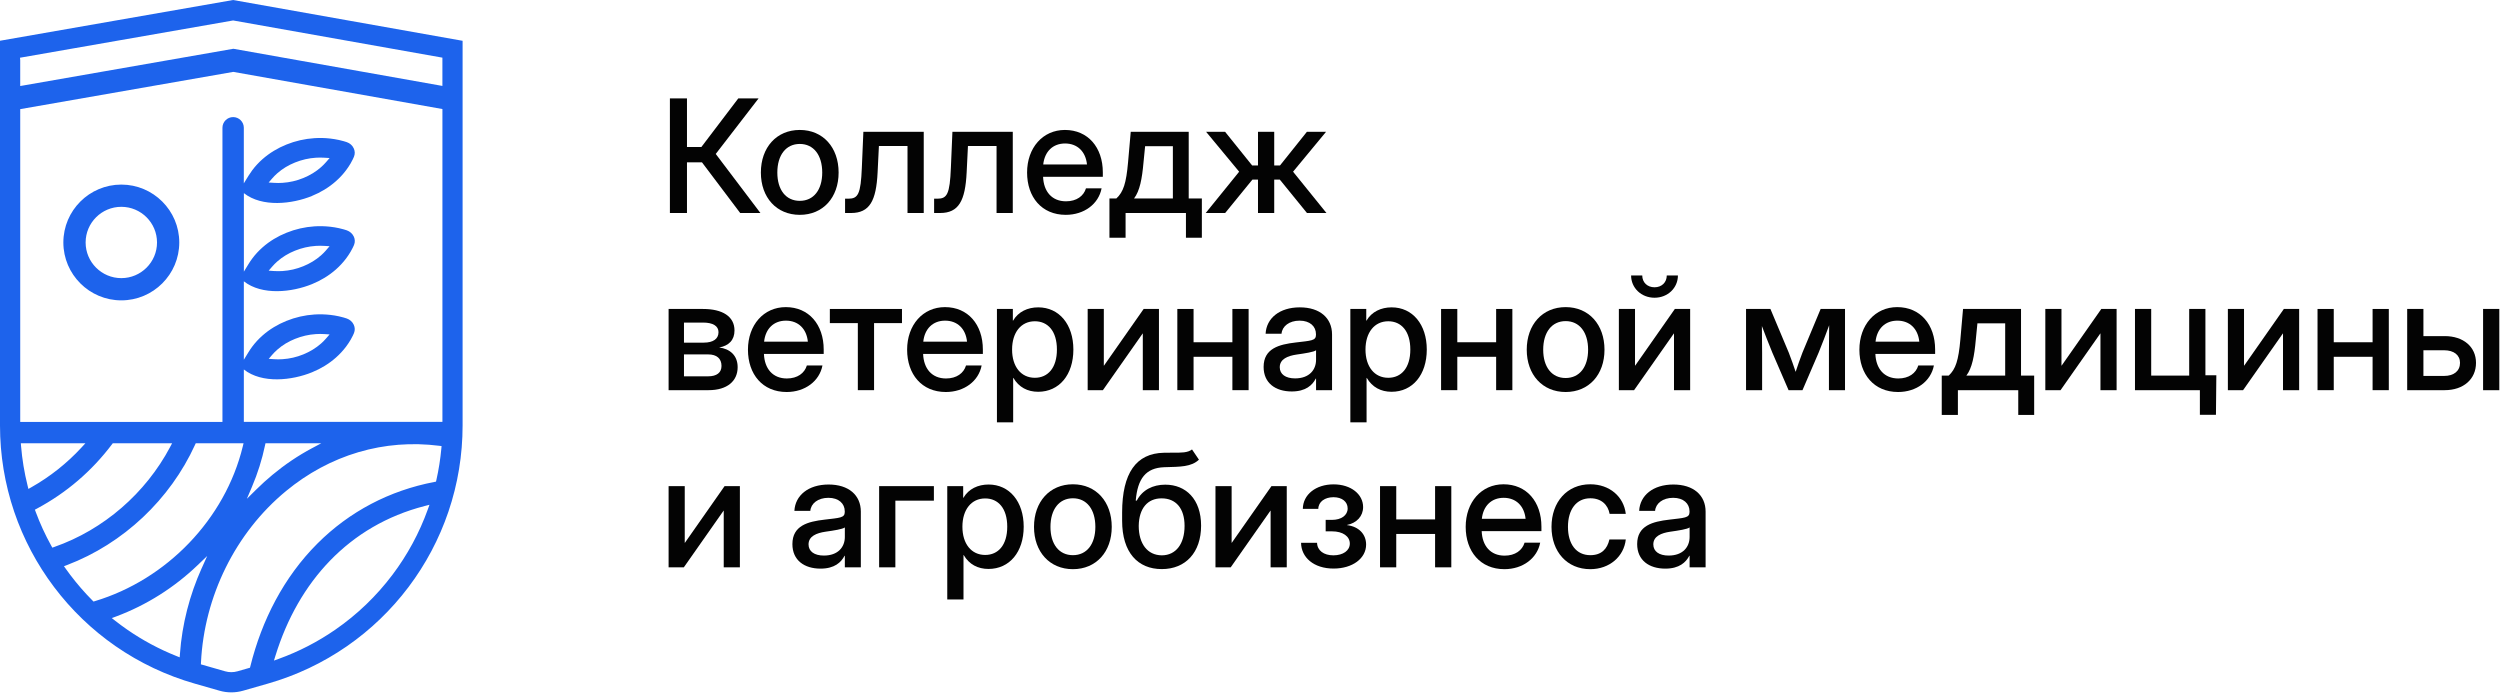 <?xml version="1.0" encoding="UTF-8"?> <svg xmlns="http://www.w3.org/2000/svg" width="254" height="71" viewBox="0 0 254 71" fill="none"><path fill-rule="evenodd" clip-rule="evenodd" d="M23.686 0L0 4.14V43.236C0 46.219 0.485 49.169 1.443 51.995C2.378 54.748 3.746 57.328 5.498 59.649C7.251 61.971 9.355 63.996 11.748 65.653C14.202 67.351 16.908 68.631 19.778 69.453L22.31 70.178C22.697 70.289 23.098 70.344 23.5 70.344C23.902 70.344 24.303 70.288 24.69 70.178L27.222 69.453C30.092 68.631 32.8 67.351 35.252 65.653C37.645 63.996 39.749 61.972 41.502 59.649C43.254 57.326 44.621 54.748 45.557 51.995C46.515 49.171 47 46.22 47 43.237V4.145L23.686 0.002V0ZM17.283 45.42C14.794 50.105 10.543 53.814 5.524 55.568L5.317 55.642L5.209 55.449C4.595 54.34 4.064 53.187 3.624 51.999L3.544 51.785L3.745 51.677C6.755 50.067 9.324 47.865 11.379 45.14L11.457 45.037H17.485L17.281 45.42H17.283ZM6.812 57.409C12.531 55.232 17.28 50.747 19.818 45.188L19.888 45.035H24.745L24.667 45.357C22.87 52.755 16.927 58.884 9.65 61.072L9.5 61.118L9.39 61.007C8.583 60.194 7.832 59.327 7.141 58.412C6.989 58.211 6.839 58.007 6.694 57.803L6.498 57.528L6.813 57.409H6.812ZM31.717 45.527C30.283 46.29 28.934 47.205 27.685 48.241C27.11 48.717 26.557 49.22 26.026 49.745L25.083 50.677L25.601 49.456C26.179 48.099 26.625 46.686 26.928 45.243L26.973 45.035H32.642L31.719 45.527H31.717ZM20.498 57.713C19.262 60.463 18.497 63.42 18.283 66.428L18.257 66.786L17.925 66.653C16.161 65.949 14.482 65.048 12.921 63.967C12.514 63.684 12.115 63.391 11.725 63.085L11.358 62.798L11.795 62.635C14.882 61.483 17.703 59.697 20.081 57.419L21.052 56.489L20.5 57.716L20.498 57.713ZM20.421 67.291C20.749 60.617 23.896 54.145 29.067 49.884C31.238 48.094 33.722 46.735 36.425 45.938C39.087 45.153 41.861 44.942 44.613 45.29L44.864 45.322L44.841 45.573C44.742 46.648 44.573 47.714 44.336 48.768L44.298 48.934L44.13 48.966C39.59 49.837 35.512 51.959 32.243 55.231C28.821 58.657 26.599 63.021 25.436 67.693L25.399 67.84L24.124 68.205C23.716 68.322 23.284 68.322 22.876 68.205L20.41 67.498L20.421 67.291ZM27.988 66.615C30.303 59.118 35.45 53.391 43.156 51.408L43.635 51.285L43.468 51.749C42.609 54.14 41.395 56.384 39.864 58.412C38.243 60.559 36.297 62.432 34.083 63.964C32.3 65.199 30.367 66.198 28.327 66.937L27.833 67.116L27.988 66.613V66.615ZM8.275 45.473C6.795 47.077 5.086 48.43 3.185 49.507L2.885 49.676L2.803 49.342C2.472 48.021 2.251 46.674 2.139 45.316L2.116 45.033H8.68L8.275 45.472V45.473ZM31.697 19.906C32.583 19.544 33.408 19.049 34.125 18.414C34.509 18.075 34.853 17.704 35.162 17.294C35.329 17.071 35.483 16.841 35.624 16.601C35.699 16.473 35.769 16.341 35.833 16.207C35.867 16.137 35.901 16.067 35.931 15.995L35.966 15.914C36.077 15.642 36.066 15.346 35.943 15.078C35.809 14.781 35.549 14.548 35.24 14.445L35.157 14.417C35.075 14.39 34.991 14.364 34.908 14.341C34.752 14.296 34.596 14.257 34.437 14.223C34.15 14.161 33.858 14.112 33.566 14.078C33.028 14.015 32.489 14.002 31.948 14.037C30.969 14.099 30.009 14.319 29.101 14.686C28.211 15.045 27.384 15.54 26.665 16.175C26.28 16.514 25.936 16.887 25.628 17.297C25.497 17.473 25.373 17.656 25.257 17.843L24.772 18.629V12.98C24.772 12.384 24.283 11.896 23.686 11.896C23.09 11.896 22.601 12.384 22.601 12.98V42.866H2.055V11.088L23.702 7.303L44.95 11.079V42.865H24.774V37.538C26.631 39.005 29.676 38.651 31.699 37.825C32.584 37.463 33.41 36.968 34.127 36.333C34.511 35.994 34.855 35.623 35.164 35.213C35.33 34.99 35.485 34.76 35.625 34.52C35.7 34.392 35.771 34.26 35.835 34.126C35.868 34.056 35.902 33.986 35.933 33.914L35.966 33.833C36.078 33.561 36.066 33.266 35.943 32.997C35.809 32.698 35.547 32.469 35.239 32.362L35.156 32.335C35.073 32.307 34.989 32.281 34.905 32.257C34.751 32.212 34.593 32.174 34.436 32.139C34.148 32.075 33.856 32.028 33.564 31.994C33.026 31.933 32.489 31.918 31.948 31.953C30.969 32.015 30.009 32.237 29.101 32.603C28.212 32.962 27.385 33.457 26.667 34.092C26.283 34.431 25.937 34.804 25.63 35.213C25.497 35.391 25.373 35.574 25.258 35.762L24.774 36.551V28.581C26.631 30.047 29.679 29.692 31.702 28.866C32.589 28.504 33.413 28.009 34.132 27.374C34.515 27.035 34.859 26.664 35.167 26.256C35.333 26.033 35.488 25.803 35.628 25.563C35.703 25.433 35.775 25.302 35.841 25.167C35.875 25.099 35.907 25.03 35.937 24.96L35.972 24.877C36.083 24.607 36.072 24.311 35.95 24.043C35.812 23.744 35.55 23.513 35.242 23.405L35.159 23.377C35.077 23.35 34.992 23.325 34.91 23.301C34.754 23.257 34.598 23.218 34.44 23.183C34.153 23.119 33.862 23.072 33.57 23.038C33.031 22.977 32.494 22.962 31.953 22.997C30.974 23.06 30.014 23.281 29.105 23.648C28.216 24.005 27.388 24.501 26.67 25.137C26.286 25.476 25.94 25.848 25.635 26.258C25.503 26.435 25.378 26.618 25.263 26.806L24.778 27.597V19.623C26.638 21.087 29.682 20.734 31.705 19.907L31.697 19.906ZM27.639 18.145C27.803 17.956 27.977 17.779 28.165 17.612C28.703 17.137 29.304 16.78 29.969 16.511C30.656 16.235 31.358 16.071 32.096 16.024C32.384 16.005 32.671 16.005 32.96 16.024L33.488 16.057L33.142 16.456C32.98 16.642 32.807 16.816 32.624 16.98C32.086 17.455 31.483 17.815 30.818 18.087C30.135 18.365 29.434 18.53 28.697 18.577C28.405 18.597 28.113 18.596 27.821 18.576L27.297 18.542L27.639 18.145ZM33.142 34.375C32.982 34.561 32.807 34.735 32.624 34.899C32.086 35.374 31.483 35.734 30.818 36.006C30.135 36.285 29.434 36.447 28.697 36.495C28.405 36.515 28.113 36.515 27.821 36.493L27.303 36.457L27.641 36.063C27.803 35.873 27.98 35.696 28.167 35.531C28.703 35.056 29.307 34.697 29.973 34.43C30.659 34.154 31.361 33.99 32.099 33.943C32.387 33.924 32.674 33.924 32.96 33.943L33.488 33.976L33.141 34.375H33.142ZM33.142 25.416C32.982 25.602 32.807 25.777 32.624 25.94C32.086 26.415 31.482 26.777 30.818 27.047C30.135 27.327 29.434 27.49 28.697 27.538C28.405 27.556 28.112 27.556 27.82 27.536L27.298 27.499L27.639 27.104C27.803 26.914 27.977 26.736 28.165 26.571C28.703 26.096 29.304 25.737 29.969 25.47C30.656 25.193 31.358 25.03 32.096 24.983C32.384 24.964 32.671 24.964 32.959 24.983L33.486 25.015L33.139 25.413L33.142 25.416ZM23.703 4.956L2.054 8.74V6.106L2.032 5.865L23.685 2.079L44.948 5.857V8.73L23.703 4.954V4.956ZM12.326 18.754C9.08 18.754 6.437 21.392 6.437 24.636C6.437 27.878 9.08 30.517 12.326 30.517C15.572 30.517 18.212 27.878 18.214 24.636C18.214 21.393 15.572 18.754 12.326 18.754ZM15.953 24.636C15.953 26.633 14.326 28.258 12.326 28.258C10.326 28.258 8.699 26.633 8.699 24.636C8.699 22.638 10.326 21.013 12.326 21.013C14.326 21.013 15.953 22.638 15.953 24.636Z" fill="#1D63EC"></path><path d="M68.062 21.641V10H69.797V14.938H71.258L75.008 10H77.07L72.719 15.641L77.258 21.641H75.203L71.32 16.492H69.797V21.641H68.062Z" fill="#030303"></path><path d="M81.258 21.828C78.898 21.828 77.305 20.07 77.305 17.531C77.305 14.977 78.898 13.203 81.258 13.203C83.617 13.203 85.203 14.977 85.203 17.531C85.203 20.07 83.617 21.828 81.258 21.828ZM81.258 20.406C82.672 20.406 83.539 19.281 83.539 17.531C83.539 15.758 82.664 14.625 81.258 14.625C79.852 14.625 78.977 15.758 78.977 17.531C78.977 19.289 79.844 20.406 81.258 20.406Z" fill="#030303"></path><path d="M85.859 21.641V20.188H86.188C87.18 20.188 87.453 19.727 87.562 17.062L87.719 13.391H93.852V21.641H92.203V14.836H89.297L89.164 17.531C89.023 20.398 88.359 21.641 86.469 21.641H85.859Z" fill="#030303"></path><path d="M94.906 21.641V20.188H95.234C96.227 20.188 96.5 19.727 96.609 17.062L96.766 13.391H102.898V21.641H101.25V14.836H98.344L98.211 17.531C98.07 20.398 97.406 21.641 95.516 21.641H94.906Z" fill="#030303"></path><path d="M108.281 21.828C105.836 21.828 104.352 20.023 104.352 17.531C104.352 15.016 105.945 13.203 108.195 13.203C110.531 13.203 112.047 14.969 112.047 17.516V17.961H105.977C106.031 19.445 106.859 20.453 108.305 20.453C109.383 20.453 110.102 19.914 110.336 19.133H111.922C111.617 20.727 110.148 21.828 108.281 21.828ZM105.992 16.711H110.438C110.305 15.398 109.461 14.578 108.211 14.578C106.969 14.578 106.133 15.398 105.992 16.711Z" fill="#030303"></path><path d="M112.719 24.156V20.164H113.422C114.141 19.5 114.422 18.609 114.609 16.508L114.883 13.391H120.773V20.164H122.109V24.156H120.492V21.641H114.359V24.156H112.719ZM115.219 20.164H119.164V14.852H116.344L116.18 16.508C116.031 18.172 115.805 19.391 115.219 20.164Z" fill="#030303"></path><path d="M122.5 21.641L125.898 17.445L122.539 13.391H124.469L127.219 16.812H127.812V13.391H129.461V16.812H130.047L132.781 13.391H134.727L131.375 17.445L134.766 21.641H132.789L130.031 18.25H129.461V21.641H127.812V18.25H127.242L124.477 21.641H122.5Z" fill="#030303"></path><path d="M67.93 39.641V31.391H71.43C73.391 31.391 74.625 32.141 74.625 33.578C74.625 34.547 74.055 35.125 73.07 35.305C74.141 35.438 74.945 36.094 74.945 37.305C74.945 38.719 73.883 39.641 71.992 39.641H67.93ZM69.492 38.234H71.953C72.82 38.234 73.305 37.859 73.305 37.18C73.305 36.43 72.82 36.008 71.953 36.008H69.492V38.234ZM69.492 34.812H71.5C72.461 34.812 73 34.43 73 33.75C73 33.117 72.43 32.773 71.43 32.773H69.492V34.812Z" fill="#030303"></path><path d="M79.922 39.828C77.477 39.828 75.992 38.023 75.992 35.531C75.992 33.016 77.586 31.203 79.836 31.203C82.172 31.203 83.688 32.969 83.688 35.516V35.961H77.617C77.672 37.445 78.5 38.453 79.945 38.453C81.023 38.453 81.742 37.914 81.977 37.133H83.562C83.258 38.727 81.789 39.828 79.922 39.828ZM77.633 34.711H82.078C81.945 33.398 81.102 32.578 79.852 32.578C78.609 32.578 77.773 33.398 77.633 34.711Z" fill="#030303"></path><path d="M87.156 39.641V32.828H84.312V31.391H91.641V32.828H88.805V39.641H87.156Z" fill="#030303"></path><path d="M96.094 39.828C93.648 39.828 92.164 38.023 92.164 35.531C92.164 33.016 93.758 31.203 96.008 31.203C98.344 31.203 99.859 32.969 99.859 35.516V35.961H93.789C93.844 37.445 94.672 38.453 96.117 38.453C97.195 38.453 97.914 37.914 98.148 37.133H99.734C99.43 38.727 97.961 39.828 96.094 39.828ZM93.805 34.711H98.25C98.117 33.398 97.273 32.578 96.023 32.578C94.781 32.578 93.945 33.398 93.805 34.711Z" fill="#030303"></path><path d="M101.289 42.906V31.391H102.906V32.578H102.93C103.453 31.672 104.414 31.227 105.484 31.227C107.617 31.227 109.055 32.969 109.055 35.516C109.055 38.07 107.625 39.805 105.477 39.805C104.398 39.805 103.516 39.344 102.961 38.398H102.938V42.906H101.289ZM105.141 38.383C106.469 38.383 107.383 37.375 107.383 35.516C107.383 33.648 106.469 32.641 105.141 32.641C103.734 32.641 102.828 33.781 102.828 35.516C102.828 37.25 103.734 38.383 105.141 38.383Z" fill="#030303"></path><path d="M117.75 39.641H116.109V33.883H116.094L112.055 39.641H110.508V31.391H112.148V37.148H112.164L116.195 31.391H117.75V39.641Z" fill="#030303"></path><path d="M121.266 31.391V34.773H125.211V31.391H126.859V39.641H125.211V36.25H121.266V39.641H119.617V31.391H121.266Z" fill="#030303"></path><path d="M131.242 39.773C129.602 39.773 128.383 38.93 128.383 37.281C128.383 35.398 129.961 34.992 131.641 34.797C133.188 34.609 133.703 34.625 133.703 34.023V33.953C133.703 33.156 133.086 32.578 132.039 32.578C130.984 32.578 130.266 33.148 130.203 33.906H128.586C128.664 32.336 130 31.227 132.062 31.227C134.094 31.227 135.336 32.305 135.336 33.984V39.641H133.711V38.469H133.68C133.336 39.133 132.664 39.773 131.242 39.773ZM131.578 38.445C133.031 38.445 133.711 37.57 133.711 36.555V35.586C133.484 35.766 132.609 35.898 131.734 36.023C130.836 36.156 130.023 36.477 130.023 37.312C130.023 38.023 130.617 38.445 131.578 38.445Z" fill="#030303"></path><path d="M137.195 42.906V31.391H138.812V32.578H138.836C139.359 31.672 140.32 31.227 141.391 31.227C143.523 31.227 144.961 32.969 144.961 35.516C144.961 38.07 143.531 39.805 141.383 39.805C140.305 39.805 139.422 39.344 138.867 38.398H138.844V42.906H137.195ZM141.047 38.383C142.375 38.383 143.289 37.375 143.289 35.516C143.289 33.648 142.375 32.641 141.047 32.641C139.641 32.641 138.734 33.781 138.734 35.516C138.734 37.25 139.641 38.383 141.047 38.383Z" fill="#030303"></path><path d="M148.062 31.391V34.773H152.008V31.391H153.656V39.641H152.008V36.25H148.062V39.641H146.414V31.391H148.062Z" fill="#030303"></path><path d="M159.07 39.828C156.711 39.828 155.117 38.07 155.117 35.531C155.117 32.977 156.711 31.203 159.07 31.203C161.43 31.203 163.016 32.977 163.016 35.531C163.016 38.07 161.43 39.828 159.07 39.828ZM159.07 38.406C160.484 38.406 161.352 37.281 161.352 35.531C161.352 33.758 160.477 32.625 159.07 32.625C157.664 32.625 156.789 33.758 156.789 35.531C156.789 37.289 157.656 38.406 159.07 38.406Z" fill="#030303"></path><path d="M171.719 39.641H170.078V33.883H170.062L166.023 39.641H164.477V31.391H166.117V37.148H166.133L170.164 31.391H171.719V39.641ZM168.102 30.25C166.758 30.25 165.719 29.258 165.719 27.984H166.852C166.852 28.695 167.367 29.188 168.102 29.188C168.828 29.188 169.344 28.695 169.344 27.984H170.477C170.477 29.258 169.438 30.25 168.102 30.25Z" fill="#030303"></path><path d="M177.398 39.641V31.391H179.875L181.742 35.836C182.016 36.523 182.227 37.172 182.438 37.781C182.648 37.172 182.852 36.523 183.125 35.836L184.977 31.391H187.453V39.641H185.82V35.836C185.82 34.672 185.828 33.891 185.844 33.047C185.516 33.922 185.195 34.805 184.773 35.828L183.133 39.641H181.719L180.07 35.828C179.656 34.836 179.336 33.977 179.008 33.125C179.023 33.938 179.031 34.711 179.031 35.836V39.641H177.398Z" fill="#030303"></path><path d="M192.844 39.828C190.398 39.828 188.914 38.023 188.914 35.531C188.914 33.016 190.508 31.203 192.758 31.203C195.094 31.203 196.609 32.969 196.609 35.516V35.961H190.539C190.594 37.445 191.422 38.453 192.867 38.453C193.945 38.453 194.664 37.914 194.898 37.133H196.484C196.18 38.727 194.711 39.828 192.844 39.828ZM190.555 34.711H195C194.867 33.398 194.023 32.578 192.773 32.578C191.531 32.578 190.695 33.398 190.555 34.711Z" fill="#030303"></path><path d="M197.281 42.156V38.164H197.984C198.703 37.5 198.984 36.609 199.172 34.508L199.445 31.391H205.336V38.164H206.672V42.156H205.055V39.641H198.922V42.156H197.281ZM199.781 38.164H203.727V32.852H200.906L200.742 34.508C200.594 36.172 200.367 37.391 199.781 38.164Z" fill="#030303"></path><path d="M215.047 39.641H213.406V33.883H213.391L209.352 39.641H207.805V31.391H209.445V37.148H209.461L213.492 31.391H215.047V39.641Z" fill="#030303"></path><path d="M216.914 39.641V31.391H218.562V38.164H222.422V31.391H224.07V38.125H225.18L225.141 42.141H223.508V39.641H216.914Z" fill="#030303"></path><path d="M233.594 39.641H231.953V33.883H231.938L227.898 39.641H226.352V31.391H227.992V37.148H228.008L232.039 31.391H233.594V39.641Z" fill="#030303"></path><path d="M237.109 31.391V34.773H241.055V31.391H242.703V39.641H241.055V36.25H237.109V39.641H235.461V31.391H237.109Z" fill="#030303"></path><path d="M246.219 34.148H248.383C250.289 34.148 251.562 35.242 251.562 36.867C251.562 38.523 250.289 39.641 248.383 39.641H244.57V31.391H246.219V34.148ZM252.281 39.641V31.391H253.93V39.641H252.281ZM246.219 35.586V38.195H248.32C249.32 38.195 249.938 37.688 249.938 36.867C249.938 36.078 249.32 35.586 248.32 35.586H246.219Z" fill="#030303"></path><path d="M75.172 57.641H73.531V51.883H73.516L69.477 57.641H67.93V49.391H69.57V55.148H69.586L73.617 49.391H75.172V57.641Z" fill="#030303"></path><path d="M83.367 57.773C81.727 57.773 80.508 56.93 80.508 55.281C80.508 53.398 82.086 52.992 83.766 52.797C85.312 52.609 85.828 52.625 85.828 52.023V51.953C85.828 51.156 85.211 50.578 84.164 50.578C83.109 50.578 82.391 51.148 82.328 51.906H80.711C80.789 50.336 82.125 49.227 84.188 49.227C86.219 49.227 87.461 50.305 87.461 51.984V57.641H85.836V56.469H85.805C85.461 57.133 84.789 57.773 83.367 57.773ZM83.703 56.445C85.156 56.445 85.836 55.57 85.836 54.555V53.586C85.609 53.766 84.734 53.898 83.859 54.023C82.961 54.156 82.148 54.477 82.148 55.312C82.148 56.023 82.742 56.445 83.703 56.445Z" fill="#030303"></path><path d="M94.883 49.391V50.867H90.969V57.641H89.32V49.391H94.883Z" fill="#030303"></path><path d="M96.242 60.906V49.391H97.859V50.578H97.883C98.406 49.672 99.367 49.227 100.438 49.227C102.57 49.227 104.008 50.969 104.008 53.516C104.008 56.07 102.578 57.805 100.43 57.805C99.352 57.805 98.469 57.344 97.914 56.398H97.891V60.906H96.242ZM100.094 56.383C101.422 56.383 102.336 55.375 102.336 53.516C102.336 51.648 101.422 50.641 100.094 50.641C98.688 50.641 97.781 51.781 97.781 53.516C97.781 55.25 98.688 56.383 100.094 56.383Z" fill="#030303"></path><path d="M109.008 57.828C106.648 57.828 105.055 56.07 105.055 53.531C105.055 50.977 106.648 49.203 109.008 49.203C111.367 49.203 112.953 50.977 112.953 53.531C112.953 56.07 111.367 57.828 109.008 57.828ZM109.008 56.406C110.422 56.406 111.289 55.281 111.289 53.531C111.289 51.758 110.414 50.625 109.008 50.625C107.602 50.625 106.727 51.758 106.727 53.531C106.727 55.289 107.594 56.406 109.008 56.406Z" fill="#030303"></path><path d="M121.109 45.664L121.812 46.703C121.031 47.438 119.953 47.422 118.289 47.469C116.414 47.531 115.578 48.633 115.391 50.859H115.5C116.062 49.773 117.133 49.242 118.391 49.242C120.484 49.242 122.031 50.719 122.031 53.406C122.031 56.125 120.461 57.82 118.039 57.82C115.602 57.82 114.008 56.133 114.008 52.914V52.055C114.016 48.07 115.43 46.055 118.25 46C118.562 45.992 118.859 45.992 119.125 45.992C120.031 46 120.68 46 121.109 45.664ZM118.047 56.422C119.477 56.414 120.352 55.258 120.352 53.43C120.352 51.648 119.477 50.633 118.016 50.633C116.594 50.633 115.719 51.648 115.695 53.43C115.695 55.242 116.578 56.414 118.047 56.422Z" fill="#030303"></path><path d="M130.734 57.641H129.094V51.883H129.078L125.039 57.641H123.492V49.391H125.133V55.148H125.148L129.18 49.391H130.734V57.641Z" fill="#030303"></path><path d="M135.492 57.766C133.469 57.766 132.203 56.625 132.188 55.148H133.812C133.836 55.938 134.5 56.422 135.469 56.422C136.461 56.422 137.141 55.938 137.141 55.227C137.141 54.5 136.445 53.984 135.328 53.984H134.688V52.82H135.328C136.273 52.82 136.922 52.359 136.922 51.656C136.922 50.977 136.352 50.516 135.484 50.516C134.609 50.516 133.953 50.969 133.938 51.703H132.367C132.383 50.25 133.688 49.211 135.492 49.211C137.273 49.211 138.492 50.227 138.492 51.516C138.492 52.438 137.852 53.133 136.859 53.336V53.352C138.094 53.508 138.797 54.305 138.797 55.328C138.797 56.734 137.414 57.766 135.492 57.766Z" fill="#030303"></path><path d="M141.859 49.391V52.773H145.805V49.391H147.453V57.641H145.805V54.25H141.859V57.641H140.211V49.391H141.859Z" fill="#030303"></path><path d="M152.844 57.828C150.398 57.828 148.914 56.023 148.914 53.531C148.914 51.016 150.508 49.203 152.758 49.203C155.094 49.203 156.609 50.969 156.609 53.516V53.961H150.539C150.594 55.445 151.422 56.453 152.867 56.453C153.945 56.453 154.664 55.914 154.898 55.133H156.484C156.18 56.727 154.711 57.828 152.844 57.828ZM150.555 52.711H155C154.867 51.398 154.023 50.578 152.773 50.578C151.531 50.578 150.695 51.398 150.555 52.711Z" fill="#030303"></path><path d="M161.57 57.828C159.211 57.828 157.633 56.055 157.633 53.531C157.633 50.992 159.219 49.203 161.57 49.203C163.539 49.203 164.977 50.461 165.18 52.211H163.539C163.367 51.281 162.695 50.625 161.578 50.625C160.156 50.625 159.305 51.766 159.305 53.531C159.305 55.281 160.148 56.406 161.578 56.406C162.711 56.406 163.297 55.773 163.516 54.812H165.18C164.992 56.531 163.539 57.828 161.57 57.828Z" fill="#030303"></path><path d="M169.195 57.773C167.555 57.773 166.336 56.93 166.336 55.281C166.336 53.398 167.914 52.992 169.594 52.797C171.141 52.609 171.656 52.625 171.656 52.023V51.953C171.656 51.156 171.039 50.578 169.992 50.578C168.938 50.578 168.219 51.148 168.156 51.906H166.539C166.617 50.336 167.953 49.227 170.016 49.227C172.047 49.227 173.289 50.305 173.289 51.984V57.641H171.664V56.469H171.633C171.289 57.133 170.617 57.773 169.195 57.773ZM169.531 56.445C170.984 56.445 171.664 55.57 171.664 54.555V53.586C171.438 53.766 170.562 53.898 169.688 54.023C168.789 54.156 167.977 54.477 167.977 55.312C167.977 56.023 168.57 56.445 169.531 56.445Z" fill="#030303"></path></svg> 
